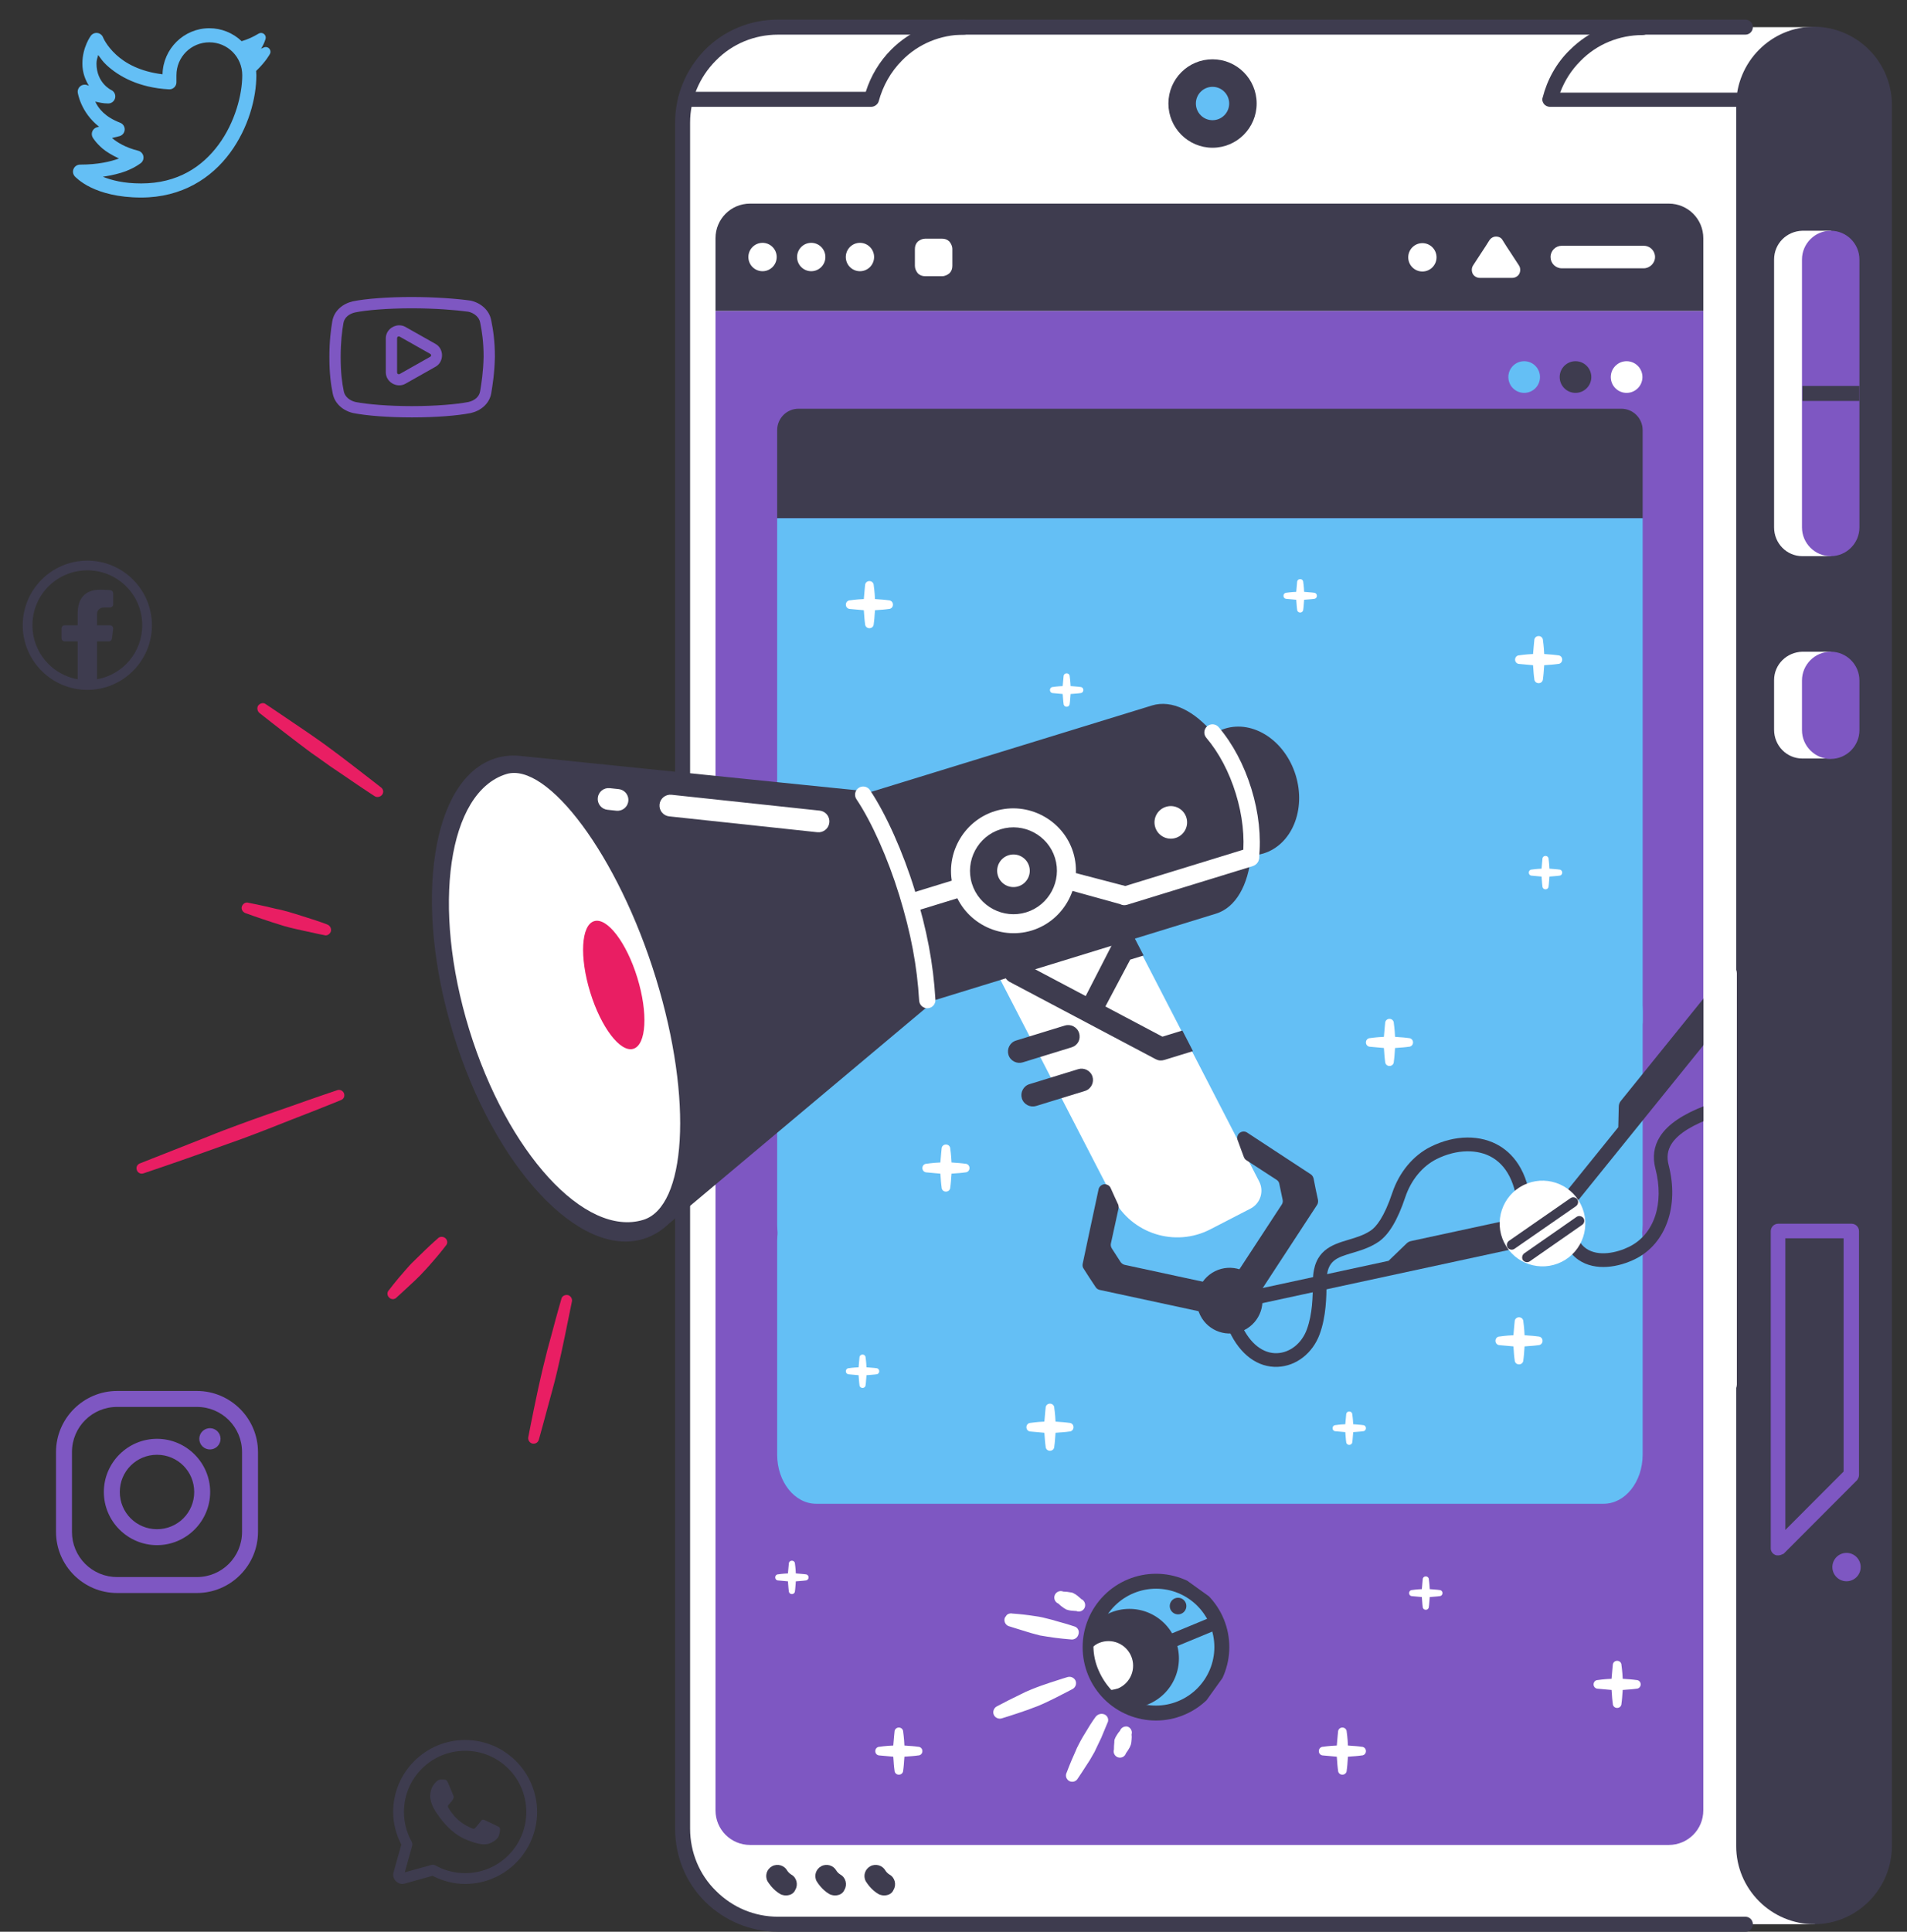 <?xml version="1.0" encoding="UTF-8"?>
<svg xmlns="http://www.w3.org/2000/svg" width="790" height="800" viewBox="0 0 790 800" fill="none">
  <rect x="0" y="0" width="790" height="800" fill="#333333" stroke="none"/>
  <g clip-path="url(#clip0_1060_421)">
    <g clip-path="url(#clip1_1060_421)">
      <path d="M751.837 11.24H322.27C311.751 11.24 301.749 15.387 294.333 22.817C286.918 30.247 282.779 40.268 282.779 50.808V757.322C282.779 767.862 286.918 777.884 294.333 785.313C301.749 792.743 311.751 796.89 322.27 796.89H751.837V11.24Z" fill="white"></path>
      <path d="M705.621 128.733H296.402V749.72C296.402 757.668 302.783 764.061 310.716 764.061H691.308C699.241 764.061 705.621 757.668 705.621 749.72V128.733Z" fill="#7E57C2"></path>
      <path d="M723.212 800H322.27C310.889 800 300.197 795.508 292.092 787.559C283.987 779.439 279.676 768.726 279.676 757.322V50.808C279.676 39.404 284.159 28.691 292.092 20.57C300.197 12.45 310.889 8.13 322.27 8.13H723.039C724.764 8.13 726.143 9.512 726.143 11.24C726.143 12.968 724.764 14.35 723.039 14.35H322.27C312.613 14.35 303.301 18.151 296.576 25.063C289.678 31.974 285.884 41.132 285.884 50.808V757.322C285.884 766.998 289.678 776.328 296.576 783.067C303.474 789.978 312.613 793.78 322.27 793.78H723.039C724.764 793.78 726.143 795.162 726.143 796.89C726.143 798.618 724.764 800 723.212 800Z" fill="#3E3C4F"></path>
      <path d="M783.741 43.378C783.741 34.739 780.292 26.618 774.256 20.57C768.22 14.523 759.943 11.067 751.493 11.067C742.871 11.067 734.766 14.523 728.73 20.57C722.694 26.618 719.245 34.911 719.245 43.378V764.579C719.245 773.218 722.694 781.339 728.73 787.387C734.766 793.434 743.043 796.89 751.493 796.89C760.115 796.89 768.22 793.434 774.256 787.387C780.292 781.339 783.741 773.045 783.741 764.579V43.378ZM360.899 44.242H283.987C282.262 44.242 280.883 42.859 280.883 41.132C280.883 39.404 282.262 38.022 283.987 38.022H358.657C360.726 31.456 364.348 25.408 369.176 20.57C377.281 12.45 387.973 8.13 399.354 8.13C401.079 8.13 402.459 9.512 402.459 11.24C402.459 12.968 401.079 14.35 399.354 14.35C389.697 14.35 380.385 18.151 373.66 25.063C369.004 29.728 365.727 35.603 364.003 41.996C363.658 43.205 362.278 44.242 360.899 44.242Z" fill="#3E3C4F"></path>
      <path d="M719.245 44.242H641.988C641.126 44.242 640.091 43.724 639.574 43.032C639.057 42.341 638.712 41.304 639.057 40.441C640.954 33.011 644.748 26.099 650.266 20.743C658.371 12.622 669.063 8.303 680.444 8.303C682.169 8.303 683.548 9.685 683.548 11.413C683.548 13.141 682.169 14.523 680.444 14.523C670.787 14.523 661.475 18.324 654.75 25.236C650.956 29.037 648.197 33.356 646.3 38.367H719.418C721.142 38.367 722.522 39.749 722.522 41.477C722.349 42.86 720.97 44.242 719.245 44.242Z" fill="#3E3C4F"></path>
      <path d="M502.307 61.183C512.402 61.183 520.586 52.983 520.586 42.868C520.586 32.753 512.402 24.553 502.307 24.553C492.211 24.553 484.027 32.753 484.027 42.868C484.027 52.983 492.211 61.183 502.307 61.183Z" fill="#3E3C4F"></path>
      <path d="M502.306 49.78C506.116 49.78 509.204 46.685 509.204 42.868C509.204 39.051 506.116 35.957 502.306 35.957C498.497 35.957 495.408 39.051 495.408 42.868C495.408 46.685 498.497 49.78 502.306 49.78Z" fill="#64BFF5"></path>
      <path d="M705.621 98.669C705.621 90.721 699.241 84.328 691.308 84.328H310.716C302.783 84.328 296.402 90.721 296.402 98.669V128.734H705.621V98.669Z" fill="#3E3C4F"></path>
      <path d="M680.964 111.109H646.991C644.405 111.109 642.335 109.036 642.335 106.444C642.335 103.852 644.405 101.779 646.991 101.779H680.964C683.55 101.779 685.62 103.852 685.62 106.444C685.62 109.036 683.378 111.109 680.964 111.109ZM613.019 115.083C611.812 115.083 610.605 114.392 610.088 113.355C609.57 112.319 609.57 110.936 610.26 109.9C612.329 106.617 615.089 102.643 616.985 99.533C617.675 98.496 618.71 97.978 619.745 97.978C620.952 97.978 621.986 98.496 622.504 99.533C624.401 102.643 627.16 106.617 629.229 109.9C629.919 110.936 629.919 112.319 629.402 113.355C628.884 114.392 627.677 115.083 626.47 115.083H613.019Z" fill="white"></path>
      <path d="M315.891 112.319C319.129 112.319 321.754 109.688 321.754 106.444C321.754 103.2 319.129 100.569 315.891 100.569C312.652 100.569 310.027 103.2 310.027 106.444C310.027 109.688 312.652 112.319 315.891 112.319Z" fill="white"></path>
      <path d="M336.066 112.319C339.305 112.319 341.93 109.688 341.93 106.444C341.93 103.2 339.305 100.569 336.066 100.569C332.828 100.569 330.203 103.2 330.203 106.444C330.203 109.688 332.828 112.319 336.066 112.319Z" fill="white"></path>
      <path d="M356.244 112.319C359.482 112.319 362.107 109.688 362.107 106.444C362.107 103.2 359.482 100.569 356.244 100.569C353.006 100.569 350.381 103.2 350.381 106.444C350.381 109.688 353.006 112.319 356.244 112.319Z" fill="white"></path>
      <path d="M764.945 654.861C768.183 654.861 770.808 652.23 770.808 648.986C770.808 645.741 768.183 643.111 764.945 643.111C761.707 643.111 759.082 645.741 759.082 648.986C759.082 652.23 761.707 654.861 764.945 654.861Z" fill="#7E57C2"></path>
      <path d="M589.242 112.443C592.48 112.443 595.105 109.813 595.105 106.568C595.105 103.324 592.48 100.693 589.242 100.693C586.004 100.693 583.379 103.324 583.379 106.568C583.379 109.813 586.004 112.443 589.242 112.443Z" fill="white"></path>
      <path d="M394.526 103.161C394.526 101.952 394.009 100.915 393.319 100.051C392.457 99.187 391.422 98.841 390.215 98.841H383.317C382.11 98.841 381.075 99.36 380.213 100.051C379.351 100.915 379.006 101.952 379.006 103.161V110.072C379.006 111.282 379.523 112.319 380.213 113.183C381.075 114.047 382.11 114.392 383.317 114.392H390.215C391.422 114.392 392.457 113.874 393.319 113.183C394.181 112.319 394.526 111.282 394.526 110.072V103.161ZM746.665 230.33C740.112 230.33 734.938 224.974 734.938 218.408V107.481C734.938 100.915 740.112 95.731 746.665 95.559H758.564V230.33H746.665ZM746.665 269.898H758.564V314.131H746.665C740.112 314.131 734.938 308.774 734.938 302.208V281.647C734.938 275.254 740.112 270.071 746.665 269.898Z" fill="white"></path>
      <path d="M770.292 107.481C770.292 100.915 764.946 95.559 758.393 95.559C751.84 95.559 746.494 100.915 746.494 107.481V218.408C746.494 224.974 751.84 230.33 758.393 230.33C764.946 230.33 770.292 224.974 770.292 218.408V107.481ZM770.292 281.82C770.292 275.254 764.946 269.898 758.393 269.898C751.84 269.898 746.494 275.254 746.494 281.82V302.381C746.494 308.947 751.84 314.303 758.393 314.303C764.946 314.303 770.292 308.947 770.292 302.381V281.82ZM736.665 644.148C736.32 644.148 735.802 644.148 735.457 643.976C734.25 643.457 733.561 642.421 733.561 641.211V509.895C733.561 508.167 734.94 506.785 736.665 506.785H767.015C768.74 506.785 770.119 508.167 770.119 509.895V610.801C770.119 611.665 769.775 612.356 769.257 613.047L738.906 643.457C738.217 643.803 737.354 644.148 736.665 644.148ZM739.596 512.832V633.609L763.739 609.419V512.832H739.596Z" fill="#7E57C2"></path>
      <path d="M325.546 784.968C324.857 784.968 323.994 784.795 323.305 784.45C320.028 782.549 318.304 779.612 317.959 779.094C316.752 776.847 317.614 774.083 319.856 772.873C322.097 771.664 324.857 772.528 326.064 774.601C326.236 774.947 326.926 775.811 327.788 776.329C330.03 777.538 330.72 780.476 329.513 782.549C328.823 784.277 327.271 784.968 325.546 784.968ZM345.895 784.968C345.205 784.968 344.343 784.795 343.653 784.45C340.377 782.549 338.652 779.612 338.308 779.094C337.1 776.847 337.963 774.083 340.205 772.873C342.446 771.664 345.205 772.528 346.413 774.601C346.585 774.947 347.275 775.811 348.137 776.329C350.379 777.538 351.069 780.476 349.862 782.549C349.172 784.277 347.62 784.968 345.895 784.968ZM366.244 784.968C365.554 784.968 364.692 784.795 364.002 784.45C360.726 782.549 359.001 779.612 358.656 779.094C357.449 776.847 358.312 774.083 360.553 772.873C362.795 771.664 365.554 772.528 366.761 774.601C366.934 774.947 367.624 775.811 368.486 776.329C370.728 777.538 371.418 780.476 370.21 782.549C369.521 784.277 367.969 784.968 366.244 784.968ZM746.664 159.835H770.289V166.055H746.664V159.835Z" fill="#3E3C4F"></path>
    </g>
    <g clip-path="url(#clip2_1060_421)">
      <path d="M664.321 527.642L338.119 527.642C329.209 527.642 321.952 518.573 321.952 507.299L321.952 418.831C321.952 407.557 329.209 398.374 338.119 398.374L664.321 398.374C673.231 398.374 680.488 407.557 680.488 418.831V507.299C680.488 518.573 673.231 527.642 664.321 527.642Z" fill="#64BFF5"></path>
    </g>
    <g clip-path="url(#clip3_1060_421)">
      <path d="M664.321 622.764L338.119 622.764C329.209 622.764 321.952 613.695 321.952 602.421L321.952 513.953C321.952 502.68 329.209 493.496 338.119 493.496L664.321 493.496C673.231 493.496 680.488 502.68 680.488 513.953V602.421C680.488 613.695 673.231 622.764 664.321 622.764Z" fill="#64BFF5"></path>
    </g>
    <g clip-path="url(#clip4_1060_421)">
      <path d="M680.488 178.124V214.628H321.952V178.124C321.952 173.23 325.918 169.264 330.811 169.264H671.629C676.522 169.264 680.488 173.23 680.488 178.124Z" fill="#3E3C4F"></path>
      <path d="M673.843 162.707C670.222 162.707 667.287 159.771 667.287 156.15C667.287 152.529 670.222 149.594 673.843 149.594C677.463 149.594 680.398 152.529 680.398 156.15C680.398 159.771 677.463 162.707 673.843 162.707Z" fill="white"></path>
      <path d="M652.671 162.707C649.05 162.707 646.115 159.771 646.115 156.15C646.115 152.529 649.05 149.594 652.671 149.594C656.291 149.594 659.227 152.529 659.227 156.15C659.227 159.771 656.291 162.707 652.671 162.707Z" fill="#3E3C4F"></path>
      <path d="M631.409 162.707C627.788 162.707 624.853 159.771 624.853 156.15C624.853 152.529 627.788 149.594 631.409 149.594C635.03 149.594 637.965 152.529 637.965 156.15C637.965 159.771 635.03 162.707 631.409 162.707Z" fill="#64BFF5"></path>
      <path d="M330.811 431.707H671.629C676.522 431.707 680.488 427.741 680.488 422.847V214.628H321.952V422.847C321.952 427.741 325.918 431.707 330.811 431.707Z" fill="#64BFF5"></path>
    </g>
    <g clip-path="url(#clip5_1060_421)">
      <path d="M518.036 500.528L501.4 509.113C486.745 516.674 468.733 510.935 461.173 496.294L408.989 395.234L459.586 369.126L521.63 489.282C522.133 490.255 522.439 491.319 522.531 492.411C522.622 493.503 522.498 494.603 522.164 495.647C521.83 496.692 521.294 497.66 520.586 498.498C519.877 499.335 519.011 500.025 518.036 500.528Z" fill="white"></path>
      <path d="M205.382 313.997C209.116 312.849 213.023 312.641 217.023 313.23L217.126 313.215L360.989 327.909L477.2 292.172C485.466 289.63 494.946 294.484 502.777 303.968C504.229 303.008 505.81 302.258 507.471 301.738C519.249 298.114 532.359 306.758 536.752 321.043C541.145 335.329 535.157 349.844 523.38 353.465C521.714 353.969 519.985 354.236 518.244 354.258C517.096 366.501 511.981 375.845 503.715 378.387L387.504 414.124L277.415 506.5L277.358 506.52C274.213 509.591 270.624 511.829 266.599 513.066C240.004 521.245 204.741 483.311 187.836 428.339C170.931 373.369 178.787 322.176 205.382 313.997Z" fill="#3E3C4F"></path>
      <path d="M194.366 426.333C210.041 477.309 242.348 512.605 266.524 505.17C284.055 499.779 287.383 456.05 271.708 405.075C256.032 354.099 226.657 315.376 209.757 320.574C185.581 328.008 178.69 375.358 194.366 426.333ZM385.134 417.409C385.856 417.186 386.483 416.727 386.914 416.106C387.345 415.485 387.555 414.738 387.51 413.984C386.627 399.016 383.987 385.039 378.95 368.66C374.108 352.916 366.999 337.035 360.393 327.212C359.894 326.47 359.12 325.956 358.241 325.784C357.363 325.612 356.451 325.796 355.708 326.295C354.965 326.794 354.45 327.568 354.278 328.446C354.105 329.324 354.288 330.234 354.788 330.977C361.048 340.289 367.833 355.489 372.494 370.645C377.366 386.489 379.917 399.978 380.769 414.383C380.799 414.894 380.944 415.391 381.195 415.837C381.445 416.283 381.794 416.666 382.214 416.957C382.635 417.249 383.116 417.441 383.622 417.519C384.128 417.597 384.645 417.56 385.134 417.409Z" fill="white"></path>
      <path d="M262.385 434.347C256.993 436.005 248.982 425.516 244.493 410.918C240.004 396.32 240.736 383.142 246.129 381.484C251.521 379.826 259.532 390.315 264.021 404.913C268.51 419.511 267.777 432.689 262.385 434.347Z" fill="#E91E63"></path>
      <path d="M427.443 385.35C441.001 381.18 448.754 366.558 444.588 353.013C440.423 339.467 425.794 331.727 412.236 335.897C398.678 340.066 390.925 354.688 395.091 368.234C399.256 381.78 413.885 389.519 427.443 385.35ZM414.55 343.422C424.019 340.51 434.147 345.868 437.056 355.329C439.965 364.789 434.598 374.912 425.129 377.824C415.66 380.736 405.532 375.378 402.623 365.918C399.714 356.457 405.081 346.334 414.55 343.422Z" fill="white"></path>
      <path d="M421.825 367.074C418.26 368.17 414.481 366.171 413.386 362.609C412.29 359.046 414.293 355.269 417.858 354.173C421.424 353.076 425.203 355.075 426.298 358.638C427.394 362.2 425.391 365.977 421.825 367.074Z" fill="white"></path>
      <path d="M487.003 347.03C483.438 348.126 479.659 346.127 478.563 342.565C477.468 339.002 479.47 335.225 483.036 334.129C486.602 333.032 490.38 335.031 491.476 338.594C492.571 342.156 490.569 345.933 487.003 347.03Z" fill="white"></path>
      <path d="M380.444 376.973L400.289 370.871C402.234 370.273 403.067 368.133 402.472 366.198C401.811 364.048 399.792 363.022 398.04 363.56L378.196 369.663C376.251 370.261 375.418 372.4 376.013 374.335C376.61 376.27 378.499 377.571 380.444 376.973ZM466.902 374.702L518.907 358.709C521.059 358.048 522.036 355.864 521.441 353.929C520.846 351.994 518.595 350.803 516.658 351.399L466.16 366.928L443.806 361.091C441.837 360.05 439.47 360.778 438.641 362.68C437.598 364.648 438.325 367.013 440.228 367.84L463.989 374.421C464.833 374.867 465.826 375.033 466.902 374.702ZM257.147 335.58C258.136 335.273 258.99 334.635 259.564 333.773C260.138 332.91 260.397 331.877 260.298 330.847C260.199 329.817 259.748 328.852 259.02 328.115C258.293 327.379 257.334 326.915 256.304 326.802L252.595 326.406C252.006 326.342 251.412 326.395 250.844 326.561C250.276 326.728 249.747 327.005 249.286 327.376C248.826 327.747 248.443 328.205 248.16 328.725C247.877 329.244 247.7 329.814 247.638 330.402C247.574 330.989 247.627 331.583 247.794 332.15C247.96 332.717 248.237 333.246 248.608 333.705C248.979 334.165 249.438 334.547 249.957 334.83C250.476 335.113 251.046 335.291 251.633 335.353L255.348 335.752C255.953 335.817 256.565 335.758 257.147 335.58ZM340.404 344.486C341.396 344.182 342.254 343.545 342.831 342.683C343.408 341.82 343.669 340.785 343.57 339.753C343.471 338.721 343.018 337.754 342.288 337.018C341.558 336.281 340.596 335.819 339.564 335.71L278.183 329.142C277.595 329.078 277.001 329.131 276.433 329.298C275.865 329.464 275.336 329.741 274.876 330.112C274.415 330.483 274.032 330.942 273.749 331.461C273.466 331.98 273.289 332.55 273.226 333.137C273.163 333.725 273.216 334.319 273.383 334.886C273.549 335.453 273.826 335.981 274.197 336.441C274.568 336.901 275.026 337.283 275.546 337.566C276.065 337.848 276.634 338.026 277.222 338.089L338.602 344.656C339.208 344.723 339.821 344.665 340.404 344.486Z" fill="white"></path>
      <path d="M519.167 358.39C520.416 358.006 521.382 356.913 521.535 355.534C522.531 346.555 521.449 336.58 518.406 326.685C515.378 316.838 510.693 308.006 504.857 301.146C504.277 300.465 503.45 300.041 502.557 299.969C501.664 299.898 500.779 300.183 500.096 300.763C499.414 301.343 498.99 302.17 498.917 303.062C498.845 303.954 499.13 304.839 499.71 305.52C504.956 311.688 509.19 319.694 511.951 328.673C514.725 337.692 515.718 346.728 514.824 354.797C514.725 355.687 514.985 356.579 515.544 357.278C516.104 357.977 516.919 358.424 517.809 358.523C518.266 358.57 518.728 358.525 519.167 358.39Z" fill="white"></path>
      <path d="M412.1 391.139L416.001 403.824C416.332 404.9 417.159 406.057 418.284 406.653L478.77 438.652C479.895 439.247 481.103 439.346 482.394 438.949L494.209 435.316L489.818 426.781L481.554 429.323L457.923 416.821L468.21 397.419L473.762 395.711L469.349 387.184L463.496 388.984C462.42 389.315 461.261 390.142 460.664 391.266L449.764 412.505L424.445 399.11L420.636 386.725L412.1 391.139ZM443.903 433.744L423.674 439.965C421.307 440.693 418.559 439.42 417.766 436.84C417.039 434.475 418.314 431.729 420.897 430.935L441.126 424.714C443.493 423.986 446.241 425.259 447.034 427.839C447.827 430.419 446.486 432.95 443.903 433.744ZM449.457 451.805L429.228 458.026C426.861 458.754 424.114 457.481 423.32 454.901C422.593 452.536 423.868 449.79 426.451 448.996L446.68 442.775C449.048 442.047 451.795 443.32 452.588 445.9C453.315 448.265 452.04 451.011 449.457 451.805Z" fill="#3E3C4F"></path>
    </g>
    <g clip-path="url(#clip6_1060_421)">
      <path d="M768.869 392.762C769.193 392.559 769.555 392.424 769.933 392.365C770.311 392.305 770.697 392.323 771.068 392.416C771.439 392.509 771.788 392.676 772.093 392.907C772.398 393.138 772.653 393.428 772.843 393.76C779.985 406.276 781.353 417.864 776.906 428.239C771.14 441.694 755.672 451.887 734.465 456.204C719.185 459.314 698.199 464.524 692.41 473.805C690.788 476.407 690.41 479.245 691.252 482.484C695.663 499.444 690.131 515.074 677.485 521.377C670.715 524.752 660.961 526.621 653.887 521.746C649.811 518.938 645.229 512.758 646.552 499.258L652.193 499.813C651.612 505.746 651.992 513.556 657.102 517.077C662.152 520.556 669.877 518.833 674.955 516.302C685.297 511.147 689.541 498.432 685.765 483.912C684.527 479.152 685.144 474.743 687.6 470.805C694.428 459.856 714.55 454.472 733.332 450.649C752.406 446.767 766.747 437.554 771.696 426.004C775.402 417.357 774.13 407.468 767.922 396.576C767.557 395.941 767.452 395.189 767.629 394.478C767.805 393.767 768.25 393.152 768.869 392.762Z" fill="#3E3C4F"></path>
      <path d="M638.402 506.422L643.149 510.259L719.289 416.004C719.523 415.715 719.697 415.382 719.803 415.025C719.908 414.668 719.942 414.294 719.903 413.923C719.863 413.553 719.751 413.194 719.573 412.867C719.395 412.54 719.155 412.252 718.865 412.018L716.387 410.015L716.414 409.981L713.872 407.926C713.582 407.692 713.249 407.517 712.892 407.412C712.535 407.306 712.161 407.272 711.791 407.311C711.421 407.351 711.062 407.462 710.735 407.64C710.408 407.818 710.12 408.059 709.886 408.349L671.433 455.949C670.909 456.598 670.614 457.402 670.594 458.236L670.393 466.819L638.402 506.422ZM512.707 472.171C513.773 475.003 514.742 477.876 515.286 479.184C515.499 479.709 515.804 480.199 516.333 480.494C520.5 483.223 524.678 485.933 528.869 488.625C529.439 489.004 529.902 489.629 529.976 490.319C530.357 491.997 530.975 495.217 531.358 496.907C531.521 497.55 531.336 498.345 530.955 498.901L511.48 528.656L521.507 535.851L545.606 499.011C545.993 498.447 546.088 497.687 546.015 497.01C545.565 494.943 544.523 490.157 544.172 488.06C544.001 487.411 543.634 486.745 543.064 486.366C539.303 483.923 525.162 474.618 516.623 469.03C515.656 468.403 514.463 468.487 513.525 469.18C512.663 469.839 512.279 471.121 512.707 472.171ZM455.102 492.51C452.977 502.484 449.381 519.093 448.506 523.429C448.377 524.098 448.492 524.873 448.914 525.413C450.055 527.185 452.678 531.324 453.904 533.068C454.243 533.649 454.931 534.079 455.6 534.208L498.857 543.527L501.001 531.386L465.938 523.826C465.27 523.696 464.665 523.226 464.242 522.686C463.336 521.221 461.501 518.498 460.588 517.027C460.25 516.459 460.051 515.725 460.187 515.049C460.873 512.011 462.754 503.166 463.376 500.454C463.469 499.895 463.41 499.321 463.204 498.792C462.575 497.512 461.341 494.749 460.1 491.992C459.673 490.942 458.524 490.385 457.421 490.434C456.347 490.57 455.353 491.388 455.102 492.51Z" fill="#3E3C4F"></path>
      <path d="M503.322 526.468C496.596 529.82 493.863 537.991 497.217 544.719C500.57 551.447 508.741 554.183 515.466 550.831C522.191 547.478 524.924 539.307 521.57 532.579C518.217 525.852 510.047 523.116 503.322 526.468Z" fill="#3E3C4F"></path>
      <path d="M512.585 541.922L633.789 515.763L632.514 509.861L632.96 509.765L631.67 503.798L584.536 513.97C583.85 514.118 583.218 514.455 582.712 514.943L575.224 522.157L511.295 535.955L512.585 541.922Z" fill="#3E3C4F"></path>
      <path d="M592.65 474.917C602.695 469.911 613.428 469.81 621.36 474.65C627.226 478.227 634.269 486.183 634.505 503.762L628.837 503.837C628.677 491.973 625.072 483.555 618.41 479.491C612.246 475.731 603.344 475.924 595.181 479.993C589.275 482.937 584.523 488.707 582.146 495.824C578.968 505.341 575.34 511.383 571.055 514.295C567.514 516.701 563.667 517.849 560.272 518.862C553.665 520.835 549.675 522.024 549.561 530.365L549.547 531.607C549.491 536.99 549.409 545.124 546.701 552.52C543.804 560.431 536.978 565.747 529.307 566.061C521.059 566.399 513.747 561.011 509.244 551.279L514.389 548.899C517.88 556.444 523.232 560.635 529.073 560.396C534.445 560.175 539.272 556.318 541.377 550.569C543.75 544.089 543.824 536.841 543.878 531.548L543.892 530.286C544.063 517.781 551.814 515.468 558.65 513.428C561.797 512.488 565.052 511.518 567.867 509.603C570.05 508.12 573.365 504.215 576.768 494.026C579.62 485.493 585.408 478.528 592.65 474.917Z" fill="#3E3C4F"></path>
      <path d="M631.079 490.821C622.31 495.192 618.747 505.846 623.119 514.618C627.492 523.391 638.145 526.958 646.914 522.587C655.683 518.216 659.246 507.562 654.874 498.79C650.501 490.018 639.848 486.45 631.079 490.821Z" fill="white"></path>
      <path d="M655.449 507.234L633.706 522.379C632.791 522.993 631.559 522.726 630.905 521.895C630.291 520.979 630.557 519.747 631.388 519.094L653.131 503.949C654.046 503.335 655.278 503.601 655.932 504.432C656.585 505.262 656.364 506.62 655.449 507.234ZM652.938 499.472L627.368 517.203C626.452 517.816 625.22 517.55 624.566 516.719C623.953 515.803 624.219 514.571 625.049 513.917L650.619 496.186C651.535 495.573 652.766 495.839 653.42 496.67C654.034 497.585 653.768 498.818 652.938 499.472Z" fill="#3E3C4F"></path>
    </g>
    <g clip-path="url(#clip7_1060_421)">
      <path d="M468.46 656.925C465.148 658.297 462.138 660.307 459.602 662.842C457.066 665.377 455.053 668.386 453.679 671.698C452.304 675.01 451.595 678.559 451.591 682.144C451.588 685.728 452.29 689.278 453.658 692.589C455.026 695.901 457.033 698.91 459.564 701.445C462.095 703.979 465.101 705.989 468.411 707.361C471.72 708.732 475.267 709.438 478.85 709.438C482.434 709.438 485.983 708.732 489.294 707.36C495.983 704.589 501.3 699.275 504.076 692.586C506.852 685.898 506.86 678.383 504.097 671.695C501.334 665.007 496.027 659.693 489.344 656.923C482.661 654.153 475.149 654.154 468.46 656.925Z" fill="#64BFF5" stroke="#3E3C4F" stroke-width="6.192" stroke-linecap="round" stroke-linejoin="round"></path>
      <path d="M468.231 707.353C470.746 707.29 473.232 706.782 475.572 705.853C478.08 704.833 480.363 703.327 482.288 701.422C484.213 699.517 485.743 697.25 486.789 694.752C487.836 692.254 488.378 689.574 488.385 686.866C488.392 684.159 487.864 681.477 486.831 678.976C485.798 676.474 484.28 674.203 482.365 672.291C480.45 670.38 478.175 668.867 475.673 667.839C473.17 666.811 470.488 666.289 467.781 666.302C465.075 666.316 462.397 666.864 459.902 667.917C457.568 668.873 455.443 670.277 453.647 672.049C452.287 675.319 451.601 678.829 451.629 682.37C451.658 685.91 452.4 689.407 453.811 692.653C455.102 695.949 457.046 698.95 459.525 701.476C462.004 704.002 464.968 706.001 468.239 707.353L468.231 707.353ZM486.714 661.945C486.085 662.205 485.547 662.646 485.168 663.212C484.789 663.778 484.586 664.444 484.585 665.125C484.584 665.805 484.785 666.471 485.162 667.037C485.54 667.604 486.077 668.045 486.705 668.306C487.334 668.566 488.025 668.635 488.693 668.502C489.361 668.369 489.975 668.042 490.456 667.56C490.938 667.079 491.267 666.465 491.4 665.798C491.534 665.13 491.466 664.437 491.207 663.808C490.858 662.966 490.189 662.296 489.347 661.946C488.504 661.597 487.557 661.596 486.714 661.945Z" fill="#3E3C4F"></path>
      <path d="M460.396 699.878C461.348 699.728 462.288 699.51 463.209 699.227C465.678 698.169 467.631 696.181 468.646 693.693C469.661 691.205 469.655 688.419 468.63 685.938C467.605 683.456 465.644 681.48 463.171 680.438C460.698 679.395 457.912 679.37 455.419 680.367C454.512 680.716 453.68 681.235 452.968 681.896C453.006 685.268 453.725 688.596 455.081 691.681C456.371 694.698 458.168 697.471 460.394 699.881L460.396 699.878Z" fill="white"></path>
      <path d="M503.597 674.213C503.285 674.897 502.735 675.444 502.05 675.752L480.119 684.838C479.431 685.08 478.676 685.049 478.011 684.752C477.345 684.454 476.819 683.913 476.541 683.239C476.262 682.565 476.252 681.809 476.513 681.128C476.774 680.446 477.287 679.891 477.944 679.575L499.875 670.491C500.219 670.332 500.591 670.246 500.97 670.238C501.348 670.23 501.724 670.301 502.073 670.446C502.422 670.591 502.738 670.806 503 671.079C503.262 671.352 503.464 671.676 503.595 672.031C503.828 672.739 503.829 673.504 503.597 674.213Z" fill="#3E3C4F"></path>
      <path d="M453.754 711.167C453.754 711.167 452.105 713.392 450.223 716.611C449.14 718.343 447.996 720.231 447.003 722.182C446.386 723.315 445.841 724.484 445.368 725.684C443.282 730.272 441.894 734.057 441.894 734.057C441.732 734.36 441.632 734.692 441.598 735.034C441.565 735.376 441.599 735.72 441.699 736.049C441.9 736.712 442.357 737.267 442.968 737.593C443.271 737.754 443.603 737.854 443.944 737.887C444.286 737.92 444.63 737.886 444.959 737.786C445.622 737.583 446.177 737.126 446.504 736.514C446.504 736.514 448.822 733.112 451.462 728.938C452.068 727.915 452.739 726.739 453.408 725.564C454.398 723.61 455.301 721.441 456.229 719.644L458.741 713.593C458.913 713.292 459.022 712.96 459.061 712.616C459.1 712.272 459.068 711.923 458.967 711.592C458.867 711.261 458.699 710.954 458.475 710.69C458.252 710.426 457.976 710.211 457.666 710.058C456.99 709.747 456.225 709.687 455.508 709.89C454.792 710.093 454.171 710.544 453.757 711.163L453.754 711.167ZM444.871 673.502C444.871 673.502 442.327 672.63 438.571 671.618C436.647 671.003 434.504 670.477 432.361 669.953C431.082 669.639 429.784 669.404 428.475 669.251C425.485 668.781 422.474 668.443 419.453 668.238C419.099 668.155 418.732 668.143 418.373 668.204C418.014 668.265 417.67 668.397 417.363 668.593C417.055 668.788 416.79 669.043 416.582 669.342C416.375 669.642 416.229 669.979 416.154 670.336C416.078 670.692 416.075 671.06 416.144 671.417C416.213 671.775 416.352 672.115 416.554 672.418C416.757 672.72 417.017 672.98 417.321 673.18C417.625 673.38 417.966 673.518 418.323 673.585C418.323 673.585 422.172 674.816 427.012 676.278C428.162 676.572 429.465 676.931 430.769 677.289C432.979 677.661 435.183 678.028 437.083 678.272C439.224 678.549 441.372 678.773 443.524 678.942C444.231 679.07 444.96 678.923 445.562 678.53C446.164 678.138 446.593 677.53 446.762 676.831C446.882 676.489 446.927 676.125 446.895 675.764C446.862 675.403 446.753 675.053 446.574 674.737C446.395 674.422 446.151 674.149 445.858 673.936C445.564 673.723 445.229 673.576 444.874 673.504L444.871 673.502ZM463.93 716.839C463.459 717.349 463.044 717.909 462.692 718.508C462.311 719.066 462 719.669 461.766 720.304C461.639 720.695 461.591 721.108 461.625 721.518C461.519 722.522 461.464 723.53 461.461 724.539C461.36 724.868 461.326 725.213 461.359 725.554C461.392 725.896 461.492 726.228 461.653 726.53C461.814 726.833 462.033 727.101 462.298 727.319C462.563 727.537 462.868 727.701 463.197 727.801C463.525 727.901 463.869 727.935 464.211 727.902C464.553 727.868 464.884 727.768 465.187 727.607C465.49 727.445 465.758 727.225 465.977 726.96C466.195 726.695 466.359 726.389 466.459 726.061C467.044 725.291 467.565 724.474 468.018 723.619L468.468 722.533C468.651 721.863 468.754 721.174 468.775 720.48C468.86 719.755 468.86 719.022 468.773 718.297C468.874 717.969 468.91 717.624 468.877 717.282C468.845 716.941 468.745 716.609 468.584 716.305C468.423 716.002 468.204 715.734 467.939 715.516C467.674 715.298 467.368 715.135 467.04 715.035C466.392 714.913 465.722 715.027 465.151 715.358C464.581 715.689 464.148 716.213 463.932 716.836L463.93 716.839ZM447.918 662.223C447.918 662.223 447.272 661.592 446.316 660.833C445.785 660.403 445.204 660.04 444.585 659.752C444.233 659.561 443.84 659.458 443.44 659.452C442.467 659.254 441.478 659.148 440.485 659.135C440.159 658.997 439.809 658.925 439.455 658.923C439.101 658.921 438.75 658.99 438.422 659.124C438.094 659.258 437.796 659.456 437.545 659.706C437.293 659.956 437.094 660.254 436.958 660.581C436.822 660.908 436.753 661.259 436.753 661.614C436.753 661.968 436.824 662.319 436.96 662.646C437.096 662.972 437.296 663.269 437.548 663.518C437.799 663.767 438.098 663.964 438.426 664.097C439.136 664.791 439.91 665.416 440.738 665.964C441.054 666.098 441.448 666.441 441.752 666.564C442.393 666.798 443.061 666.953 443.739 667.026C444.954 667.166 445.857 667.176 445.857 667.176C446.182 667.316 446.532 667.389 446.886 667.391C447.24 667.393 447.59 667.324 447.917 667.189C448.244 667.054 448.541 666.854 448.79 666.602C449.039 666.35 449.235 666.051 449.366 665.723C449.617 665.064 449.606 664.335 449.337 663.685C449.068 663.034 448.561 662.512 447.918 662.223ZM442.257 694.536C442.257 694.536 439.073 695.49 434.643 696.962C432.316 697.745 429.76 698.624 427.158 699.701C425.673 700.285 424.22 700.947 422.805 701.685C419.484 703.286 416.194 704.952 412.937 706.681C412.345 707.001 411.889 707.526 411.656 708.157C411.422 708.789 411.427 709.484 411.67 710.111C411.941 710.728 412.428 711.223 413.039 711.505C413.65 711.787 414.343 711.836 414.989 711.643C414.989 711.643 419.823 710.184 425.497 708.196C426.968 707.586 428.503 707.132 429.975 706.523C432.466 705.492 435.006 704.258 437.205 703.165C441.265 701.119 444.307 699.496 444.307 699.496C444.9 699.177 445.355 698.652 445.589 698.02C445.822 697.388 445.817 696.694 445.575 696.066C445.298 695.455 444.81 694.964 444.201 694.683C443.592 694.402 442.902 694.35 442.257 694.536Z" fill="white"></path>
    </g>
    <g clip-path="url(#clip8_1060_421)">
      <path d="M715.761 577.235C716.734 577.235 717.706 576.801 718.4 576.076C719.095 575.352 719.512 574.338 719.512 573.324L719.512 403.098C719.512 402.084 719.095 401.07 718.4 400.346C717.706 399.621 716.734 399.187 715.761 399.187L705.691 399.187L705.691 577.163L715.761 577.235Z" fill="white"></path>
    </g>
    <path d="M170.51 123.001C160.612 123.001 151.414 123.707 146.165 124.802C146.154 124.805 146.144 124.808 146.133 124.812C142.178 125.698 138.455 128.53 137.671 132.966C137.67 132.972 137.669 132.978 137.668 132.983C137.067 136.558 136.451 141.219 136.451 147.933C136.451 154.635 137.068 159.171 137.83 162.935C138.633 167.239 142.271 170.157 146.285 171.053C146.305 171.059 146.324 171.064 146.343 171.069C151.82 172.149 160.757 172.865 170.657 172.865C180.556 172.865 189.499 172.149 194.978 171.07C194.997 171.065 195.017 171.06 195.036 171.055C198.989 170.168 202.712 167.337 203.497 162.9C203.499 162.889 203.5 162.879 203.502 162.868C204.094 159.221 204.864 154.565 205.015 147.838C205.015 147.821 205.015 147.804 205.015 147.787C205.015 141.058 204.245 136.369 203.492 132.656C202.698 128.341 199.054 125.415 195.036 124.517C194.974 124.503 194.912 124.492 194.849 124.483C189.504 123.732 180.411 123.001 170.51 123.001ZM170.51 127.676C180.109 127.676 189.007 128.394 194.056 129.097C196.536 129.667 198.509 131.402 198.897 133.504C198.899 133.517 198.901 133.531 198.903 133.544C199.628 137.122 200.334 141.378 200.337 147.754C200.192 154.151 199.485 158.444 198.891 162.09C198.486 164.365 196.588 165.908 194.034 166.486C189.128 167.449 180.305 168.191 170.657 168.191C161.008 168.191 152.187 167.446 147.283 166.483C144.793 165.917 142.81 164.178 142.422 162.07C142.419 162.057 142.416 162.044 142.413 162.031C141.696 158.494 141.126 154.367 141.126 147.933C141.126 141.512 141.695 137.215 142.273 133.781C142.676 131.503 144.579 129.956 147.139 129.377C151.682 128.43 160.854 127.676 170.51 127.676ZM165.218 134.724C162.424 134.816 159.825 137.064 159.825 140.12V154.191C159.825 158.265 164.447 160.907 167.987 158.908C167.987 158.907 167.987 158.906 167.987 158.905L180.438 151.871C184.005 149.858 184.005 144.451 180.438 142.437L167.987 135.403C167.145 134.926 166.186 134.691 165.218 134.724ZM165.237 139.332C165.377 139.339 165.53 139.385 165.687 139.472L178.138 146.509C178.771 146.867 178.771 147.444 178.138 147.802L165.687 154.836C165.061 155.19 164.5 154.86 164.5 154.191V140.12C164.5 139.787 164.64 139.537 164.858 139.414C164.974 139.351 165.105 139.322 165.237 139.332Z" fill="#7E57C2"></path>
    <path d="M86.722 11.687C76.144 11.687 67.555 20.236 67.328 30.762C57.974 29.64 51.881 26.143 48.145 22.698C44.002 18.874 42.691 15.479 42.691 15.479C42.5 14.996 42.183 14.573 41.774 14.253C41.365 13.933 40.877 13.728 40.362 13.659C39.847 13.59 39.323 13.66 38.844 13.861C38.365 14.062 37.948 14.387 37.637 14.803C37.637 14.803 34.131 19.478 34.131 26.295C34.131 30.193 35.362 33.078 36.828 35.52C36.69 35.467 36.55 35.416 36.41 35.368C35.944 35.136 35.425 35.032 34.905 35.067C34.386 35.103 33.885 35.276 33.456 35.57C33.026 35.864 32.682 36.267 32.461 36.738C32.239 37.209 32.147 37.731 32.195 38.249C32.195 38.249 33.319 46.469 41.047 52.476L40.241 52.679C39.803 52.788 39.396 52.997 39.052 53.289C38.709 53.582 38.437 53.951 38.26 54.366C38.083 54.781 38.004 55.232 38.03 55.682C38.056 56.133 38.186 56.572 38.41 56.964C38.41 56.964 39.721 59.179 42.465 61.512C44.094 62.895 46.484 64.323 49.302 65.643C45.841 66.909 40.681 68.174 33.157 68.174C32.595 68.174 32.046 68.335 31.574 68.639C31.102 68.943 30.727 69.377 30.495 69.888C30.264 70.399 30.184 70.967 30.266 71.522C30.348 72.077 30.588 72.597 30.958 73.02C30.958 73.02 33.19 75.48 37.604 77.621C42.019 79.759 48.817 81.808 58.479 81.808C75.464 81.808 87.667 73.661 95.283 63.335C102.899 53.008 106.201 40.631 106.201 31.165C106.201 30.565 106.162 29.971 106.109 29.384C110.221 25.423 111.765 22.442 111.839 22.296C112.02 21.936 112.083 21.527 112.022 21.129C111.96 20.73 111.776 20.36 111.496 20.071C111.215 19.781 110.851 19.586 110.455 19.512C110.058 19.438 109.648 19.488 109.282 19.657L108.966 19.801L108.152 20.173C108.94 18.921 109.563 17.573 110.005 16.161C110.122 15.783 110.121 15.379 110.004 15.002C109.886 14.624 109.656 14.292 109.344 14.049C109.033 13.805 108.655 13.662 108.26 13.639C107.866 13.615 107.474 13.712 107.135 13.917C104.755 15.362 102.474 16.375 100.098 17.053C96.495 13.612 91.705 11.69 86.722 11.687ZM86.722 17.53C94.286 17.53 100.357 23.601 100.357 31.165C100.357 39.227 97.33 50.713 90.579 59.864C83.83 69.017 73.633 75.965 58.479 75.965C51.145 75.965 46.266 74.638 42.612 73.203C46.439 72.609 49.737 71.814 52.107 70.897C56.217 69.307 58.434 67.469 58.434 67.469C58.84 67.119 59.143 66.665 59.308 66.156C59.474 65.646 59.496 65.101 59.373 64.579C59.249 64.058 58.985 63.58 58.608 63.199C58.232 62.818 57.758 62.548 57.238 62.418C51.936 61.093 48.533 58.947 46.4 57.159L49.447 56.399C50.049 56.249 50.588 55.91 50.985 55.433C51.382 54.955 51.617 54.364 51.655 53.744C51.693 53.124 51.533 52.508 51.197 51.986C50.862 51.463 50.369 51.061 49.789 50.838C43.469 48.405 40.814 44.967 39.456 42.086C41.108 42.429 42.647 42.852 44.844 42.852C45.502 42.852 46.141 42.629 46.657 42.221C47.173 41.812 47.536 41.241 47.687 40.6C47.838 39.96 47.769 39.287 47.489 38.691C47.21 38.094 46.738 37.61 46.149 37.316C46.149 37.316 39.974 34.476 39.974 26.295C39.974 24.827 40.381 23.895 40.677 22.783C41.698 24.153 42.538 25.475 44.184 26.991C49.197 31.617 57.487 36.332 70.01 37.004C70.406 37.026 70.802 36.966 71.175 36.829C71.547 36.692 71.888 36.48 72.176 36.207C72.464 35.934 72.693 35.605 72.85 35.241C73.007 34.876 73.087 34.483 73.087 34.087V31.165C73.087 23.601 79.159 17.53 86.722 17.53Z" fill="#64BFF5"></path>
    <path d="M48.527 576.051C34.58 576.051 23.205 587.426 23.205 601.373V634.401C23.205 648.346 34.58 659.723 48.527 659.723H81.555C95.5 659.723 106.877 648.346 106.877 634.401V601.373C106.877 587.426 95.5 576.051 81.555 576.051H48.527ZM48.527 582.656H81.555C91.928 582.656 100.271 590.997 100.271 601.373V634.401C100.271 644.774 91.928 653.117 81.555 653.117H48.527C46.067 653.124 43.631 652.644 41.357 651.706C39.083 650.767 37.018 649.389 35.278 647.65C33.539 645.91 32.161 643.845 31.222 641.571C30.284 639.297 29.804 636.861 29.811 634.401V601.373C29.811 590.997 38.152 582.656 48.527 582.656ZM87.06 591.464C86.474 591.451 85.89 591.555 85.345 591.77C84.799 591.985 84.302 592.307 83.882 592.717C83.463 593.127 83.129 593.617 82.902 594.158C82.674 594.698 82.557 595.279 82.557 595.866C82.557 596.452 82.674 597.033 82.901 597.574C83.128 598.114 83.462 598.604 83.881 599.015C84.3 599.425 84.797 599.747 85.343 599.963C85.888 600.178 86.471 600.282 87.058 600.269C88.209 600.244 89.303 599.769 90.108 598.946C90.913 598.124 91.364 597.019 91.364 595.868C91.365 594.717 90.914 593.612 90.11 592.789C89.305 591.966 88.211 591.49 87.06 591.464ZM65.041 595.868C52.92 595.868 43.022 605.765 43.022 617.887C43.022 630.008 52.92 639.906 65.041 639.906C77.163 639.906 87.06 630.008 87.06 617.887C87.06 605.765 77.163 595.868 65.041 595.868ZM65.041 602.474C73.591 602.474 80.454 609.337 80.454 617.887C80.454 626.437 73.591 633.3 65.041 633.3C56.491 633.3 49.628 626.437 49.628 617.887C49.628 609.337 56.491 602.474 65.041 602.474Z" fill="#7E57C2"></path>
    <path d="M192.683 720.593C176.246 720.593 162.873 733.966 162.873 750.403C162.873 755.285 164.159 759.848 166.245 763.916L163.013 775.485C162.26 778.174 164.918 780.832 167.607 780.079L179.184 776.848C183.25 778.929 187.806 780.213 192.683 780.213C209.121 780.213 222.494 766.84 222.494 750.403C222.494 733.966 209.121 720.593 192.683 720.593ZM192.683 725.064C206.703 725.064 218.022 736.383 218.022 750.403C218.022 764.423 206.703 775.742 192.683 775.742C188.209 775.742 184.023 774.579 180.375 772.546C179.86 772.259 179.253 772.187 178.686 772.345L167.677 775.415L170.75 764.411C170.909 763.843 170.837 763.236 170.549 762.721C168.444 758.957 167.34 754.716 167.345 750.403C167.345 736.383 178.664 725.064 192.683 725.064ZM182.607 736.991C182.132 736.991 181.364 737.17 180.71 737.883C180.057 738.592 178.218 740.312 178.218 743.815C178.218 747.318 180.767 750.701 181.124 751.178C181.478 751.651 186.046 759.07 193.283 761.923C199.295 764.293 200.519 763.821 201.823 763.701C203.13 763.585 206.037 761.981 206.63 760.318C207.223 758.655 207.225 757.233 207.05 756.939C206.872 756.641 206.398 756.462 205.685 756.106C204.974 755.75 201.476 754.028 200.823 753.791C200.17 753.554 199.693 753.433 199.219 754.147C198.745 754.86 197.381 756.462 196.966 756.935C196.55 757.411 196.135 757.473 195.423 757.116C194.707 756.757 192.418 756.007 189.696 753.582C187.58 751.697 186.156 749.366 185.741 748.653C185.326 747.944 185.696 747.555 186.052 747.201C186.373 746.882 186.765 746.371 187.121 745.955C187.474 745.538 187.59 745.244 187.827 744.77C188.066 744.298 187.946 743.881 187.769 743.524C187.592 743.167 186.207 739.646 185.574 738.237C185.041 737.054 184.481 737.029 183.973 737.009C183.518 736.995 183.063 736.989 182.607 736.991Z" fill="#3E3C4F"></path>
    <path d="M36.179 232.181C21.423 232.181 9.418 244.186 9.418 258.942C9.418 273.698 21.423 285.704 36.179 285.704C50.936 285.704 62.941 273.698 62.941 258.942C62.941 244.186 50.936 232.181 36.179 232.181ZM36.179 236.195C48.767 236.195 58.927 246.355 58.927 258.942C58.927 270.155 50.854 279.423 40.194 281.315V265.633H45.044C45.37 265.632 45.685 265.513 45.93 265.297C46.174 265.081 46.331 264.783 46.372 264.459L46.873 260.445C46.897 260.257 46.88 260.066 46.824 259.885C46.768 259.704 46.674 259.536 46.548 259.394C46.423 259.252 46.269 259.139 46.096 259.061C45.923 258.983 45.736 258.942 45.546 258.942H40.194V254.259C40.194 252.783 41.394 251.583 42.87 251.583H45.546C45.901 251.583 46.241 251.442 46.492 251.191C46.743 250.94 46.884 250.6 46.884 250.245V245.729C46.884 245.395 46.759 245.073 46.534 244.826C46.309 244.579 45.999 244.426 45.666 244.396C45.586 244.389 43.7 244.223 41.31 244.223C35.413 244.223 32.165 247.724 32.165 254.081V258.942H26.813C26.458 258.942 26.118 259.083 25.867 259.334C25.616 259.585 25.475 259.925 25.475 260.28V264.294C25.475 264.649 25.616 264.99 25.867 265.241C26.118 265.492 26.458 265.633 26.813 265.633H32.165V281.315C21.505 279.424 13.432 270.155 13.432 258.942C13.432 246.355 23.592 236.195 36.179 236.195Z" fill="#3E3C4F"></path>
    <g clip-path="url(#clip9_1060_421)">
      <path d="M139.702 451.494C139.702 451.494 130.837 454.448 119.108 458.631C112.779 460.811 105.719 463.263 98.569 465.914C94.483 467.43 90.25 468.999 86.365 470.607C70.858 476.691 57.979 481.801 57.979 481.801C56.812 482.234 56.262 483.438 56.697 484.612C57.132 485.785 58.334 486.34 59.502 485.907C59.502 485.907 72.653 481.53 88.322 475.886C92.263 474.425 96.549 473.002 100.635 471.487C107.786 468.835 114.736 466.091 120.957 463.617C132.577 459.141 141.225 455.6 141.225 455.6C142.392 455.167 142.941 453.963 142.506 452.79C142.126 451.763 140.869 451.061 139.702 451.494ZM135.487 382.831C135.487 382.831 132.19 381.551 127.509 380.118C125.068 379.355 122.226 378.407 119.439 377.606C117.799 377.213 116.105 376.673 114.52 376.427C108.307 374.894 102.95 373.878 102.95 373.878C101.803 373.47 100.598 374.25 100.195 375.401C99.791 376.551 100.573 377.763 101.72 378.171C101.72 378.171 106.711 379.99 112.941 382.017C114.434 382.464 116.129 383.003 117.823 383.543C120.61 384.344 123.489 384.945 126.021 385.507C130.74 386.593 134.311 387.27 134.311 387.27C135.459 387.678 136.663 386.898 137.067 385.748C137.416 384.451 136.634 383.239 135.487 382.831ZM181.263 512.981C181.263 512.981 178.87 515.036 175.82 518.002C174.249 519.585 172.387 521.277 170.578 523.115C169.483 524.189 168.587 525.355 167.637 526.375C163.892 530.599 161.113 534.299 161.113 534.299C160.255 535.117 160.307 536.599 161.271 537.409C162.09 538.274 163.566 538.227 164.37 537.261C164.37 537.261 167.858 534.133 171.913 530.294C172.862 529.274 174.013 528.347 175.054 527.127C176.863 525.289 178.471 523.358 179.987 521.628C182.782 518.423 184.665 515.89 184.665 515.89C185.524 515.071 185.472 513.589 184.508 512.779C183.543 511.969 182.067 512.016 181.263 512.981ZM232.541 538.003C232.541 538.003 230.778 543.994 228.647 552.124C227.417 556.417 226.113 561.405 224.954 566.338C224.219 569.28 223.63 572.167 222.986 574.908C220.612 585.964 218.862 595.12 218.862 595.12C218.604 596.217 219.24 597.482 220.533 597.837C221.772 598.044 222.885 597.465 223.234 596.168C223.234 596.168 225.731 587.235 228.652 576.31C229.442 573.515 230.177 570.573 230.821 567.832C231.979 562.899 233.083 557.819 233.967 553.488C235.697 545.172 236.913 539.05 236.913 539.05C237.171 537.954 236.535 536.688 235.242 536.334C234.003 536.126 232.744 536.76 232.541 538.003ZM157.75 326.032C157.75 326.032 152.837 322.183 146.103 317.007C142.609 314.299 138.46 311.167 134.364 308.182C131.889 306.431 129.414 304.68 127.193 303.169C117.855 296.79 110.137 291.645 110.137 291.645C109.173 290.835 107.805 291.175 107.001 292.141C106.343 293.052 106.541 294.48 107.505 295.29C107.505 295.29 114.802 301.091 123.811 307.926C126.086 309.584 128.47 311.536 130.891 313.14C134.986 316.125 139.227 319.057 142.959 321.509C149.876 326.284 155.118 329.678 155.118 329.678C156.028 330.341 157.45 330.147 158.254 329.182C159.058 328.216 158.861 326.788 157.75 326.032Z" fill="#E91E63"></path>
    </g>
    <g clip-path="url(#clip10_1060_421)">
      <path d="M432.649 588.746C432.905 585.537 433.162 583.098 433.162 583.098C433.162 582.071 433.932 581.301 434.959 581.301C435.986 581.301 436.756 582.071 436.756 583.098C436.756 583.098 437.142 585.665 437.27 588.746C437.912 588.746 438.425 588.875 438.939 588.875C441.249 589.003 442.918 589.26 442.918 589.26C443.945 589.26 444.715 590.03 444.715 591.057C444.715 592.084 443.945 592.854 442.918 592.854C442.918 592.854 441.249 593.111 438.939 593.239C438.425 593.239 437.912 593.368 437.27 593.368C437.27 594.009 437.142 594.523 437.142 595.036C437.013 597.347 436.756 599.016 436.756 599.016C436.756 600.043 435.986 600.813 434.959 600.813C433.932 600.813 433.162 600.043 433.162 599.016C433.162 599.016 432.905 597.347 432.777 595.036C432.777 594.523 432.649 593.881 432.649 593.368C429.568 593.111 427 592.854 427 592.854C425.973 592.854 425.203 592.084 425.203 591.057C425.203 590.03 425.973 589.26 427 589.26C427 589.26 429.439 588.875 432.649 588.746Z" fill="white"></path>
    </g>
    <g clip-path="url(#clip11_1060_421)">
      <path d="M389.559 481.429C389.815 478.22 390.072 475.781 390.072 475.781C390.072 474.754 390.842 473.983 391.869 473.983C392.896 473.983 393.667 474.754 393.667 475.781C393.667 475.781 394.052 478.348 394.18 481.429C394.822 481.429 395.335 481.557 395.849 481.557C398.159 481.686 399.828 481.942 399.828 481.942C400.855 481.942 401.625 482.713 401.625 483.739C401.625 484.766 400.855 485.537 399.828 485.537C399.828 485.537 398.159 485.793 395.849 485.922C395.335 485.922 394.822 486.05 394.18 486.05C394.18 486.692 394.052 487.205 394.052 487.719C393.923 490.03 393.667 491.698 393.667 491.698C393.667 492.725 392.896 493.496 391.869 493.496C390.842 493.496 390.072 492.725 390.072 491.698C390.072 491.698 389.815 490.03 389.687 487.719C389.687 487.205 389.559 486.564 389.559 486.05C386.478 485.793 383.91 485.537 383.91 485.537C382.883 485.537 382.113 484.766 382.113 483.739C382.113 482.713 382.883 481.942 383.91 481.942C383.91 481.942 386.349 481.557 389.559 481.429Z" fill="white"></path>
    </g>
    <g clip-path="url(#clip12_1060_421)">
      <path d="M626.957 552.974C627.214 549.765 627.471 547.325 627.471 547.325C627.471 546.299 628.241 545.528 629.268 545.528C630.295 545.528 631.065 546.299 631.065 547.325C631.065 547.325 631.45 549.893 631.578 552.974C632.22 552.974 632.734 553.102 633.247 553.102C635.558 553.231 637.227 553.487 637.227 553.487C638.254 553.487 639.024 554.257 639.024 555.284C639.024 556.311 638.254 557.082 637.227 557.082C637.227 557.082 635.558 557.338 633.247 557.467C632.734 557.467 632.22 557.595 631.578 557.595C631.578 558.237 631.45 558.75 631.45 559.264C631.322 561.575 631.065 563.243 631.065 563.243C631.065 564.27 630.295 565.041 629.268 565.041C628.241 565.041 627.471 564.27 627.471 563.243C627.471 563.243 627.214 561.575 627.086 559.264C627.086 558.75 626.957 558.109 626.957 557.595C623.876 557.338 621.309 557.082 621.309 557.082C620.282 557.082 619.512 556.311 619.512 555.284C619.512 554.257 620.282 553.487 621.309 553.487C621.309 553.487 623.748 553.102 626.957 552.974Z" fill="white"></path>
    </g>
    <g clip-path="url(#clip13_1060_421)">
      <path d="M573.299 429.397C573.556 426.187 573.812 423.748 573.812 423.748C573.812 422.721 574.583 421.951 575.61 421.951C576.637 421.951 577.407 422.721 577.407 423.748C577.407 423.748 577.792 426.316 577.92 429.397C578.562 429.397 579.076 429.525 579.589 429.525C581.9 429.653 583.569 429.91 583.569 429.91C584.595 429.91 585.366 430.68 585.366 431.707C585.366 432.734 584.595 433.504 583.569 433.504C583.569 433.504 581.9 433.761 579.589 433.89C579.076 433.89 578.562 434.018 577.92 434.018C577.92 434.66 577.792 435.173 577.792 435.687C577.664 437.997 577.407 439.666 577.407 439.666C577.407 440.693 576.637 441.463 575.61 441.463C574.583 441.463 573.812 440.693 573.812 439.666C573.812 439.666 573.556 437.997 573.427 435.687C573.427 435.173 573.299 434.531 573.299 434.018C570.218 433.761 567.651 433.504 567.651 433.504C566.624 433.504 565.854 432.734 565.854 431.707C565.854 430.68 566.624 429.91 567.651 429.91C567.651 429.91 570.09 429.525 573.299 429.397Z" fill="white"></path>
    </g>
    <g clip-path="url(#clip14_1060_421)">
      <path d="M355.68 566.249C355.862 563.976 356.044 562.249 356.044 562.249C356.044 561.521 356.589 560.976 357.317 560.976C358.044 560.976 358.59 561.521 358.59 562.249C358.59 562.249 358.863 564.067 358.954 566.249C359.408 566.249 359.772 566.34 360.136 566.34C361.772 566.431 362.954 566.613 362.954 566.613C363.682 566.613 364.227 567.159 364.227 567.886C364.227 568.614 363.682 569.159 362.954 569.159C362.954 569.159 361.772 569.341 360.136 569.432C359.772 569.432 359.408 569.523 358.954 569.523C358.954 569.978 358.863 570.341 358.863 570.705C358.772 572.342 358.59 573.524 358.59 573.524C358.59 574.251 358.044 574.797 357.317 574.797C356.589 574.797 356.044 574.251 356.044 573.524C356.044 573.524 355.862 572.342 355.771 570.705C355.771 570.341 355.68 569.887 355.68 569.523C353.498 569.341 351.679 569.159 351.679 569.159C350.952 569.159 350.406 568.614 350.406 567.886C350.406 567.159 350.952 566.613 351.679 566.613C351.679 566.613 353.407 566.34 355.68 566.249Z" fill="white"></path>
    </g>
    <g clip-path="url(#clip15_1060_421)">
      <path d="M638.608 359.746C638.79 357.472 638.972 355.745 638.972 355.745C638.972 355.017 639.517 354.472 640.245 354.472C640.972 354.472 641.518 355.017 641.518 355.745C641.518 355.745 641.79 357.563 641.881 359.746C642.336 359.746 642.7 359.836 643.063 359.836C644.7 359.927 645.882 360.109 645.882 360.109C646.61 360.109 647.155 360.655 647.155 361.382C647.155 362.11 646.61 362.655 645.882 362.655C645.882 362.655 644.7 362.837 643.063 362.928C642.7 362.928 642.336 363.019 641.881 363.019C641.881 363.474 641.79 363.837 641.79 364.201C641.699 365.838 641.518 367.02 641.518 367.02C641.518 367.747 640.972 368.293 640.245 368.293C639.517 368.293 638.972 367.747 638.972 367.02C638.972 367.02 638.79 365.838 638.699 364.201C638.699 363.837 638.608 363.383 638.608 363.019C636.426 362.837 634.607 362.655 634.607 362.655C633.88 362.655 633.334 362.11 633.334 361.382C633.334 360.655 633.88 360.109 634.607 360.109C634.607 360.109 636.335 359.836 638.608 359.746Z" fill="white"></path>
    </g>
    <g clip-path="url(#clip16_1060_421)">
      <path d="M635.088 270.86C635.345 267.651 635.602 265.212 635.602 265.212C635.602 264.185 636.372 263.415 637.399 263.415C638.426 263.415 639.196 264.185 639.196 265.212C639.196 265.212 639.581 267.78 639.709 270.86C640.351 270.86 640.865 270.989 641.378 270.989C643.689 271.117 645.358 271.374 645.358 271.374C646.385 271.374 647.155 272.144 647.155 273.171C647.155 274.198 646.385 274.968 645.358 274.968C645.358 274.968 643.689 275.225 641.378 275.353C640.865 275.353 640.351 275.482 639.709 275.482C639.709 276.124 639.581 276.637 639.581 277.151C639.453 279.461 639.196 281.13 639.196 281.13C639.196 282.157 638.426 282.927 637.399 282.927C636.372 282.927 635.602 282.157 635.602 281.13C635.602 281.13 635.345 279.461 635.216 277.151C635.216 276.637 635.088 275.995 635.088 275.482C632.007 275.225 629.44 274.968 629.44 274.968C628.413 274.968 627.643 274.198 627.643 273.171C627.643 272.144 628.413 271.374 629.44 271.374C629.44 271.374 631.879 270.989 635.088 270.86Z" fill="white"></path>
    </g>
    <g clip-path="url(#clip17_1060_421)">
      <path d="M536.981 245.112C537.163 242.839 537.345 241.111 537.345 241.111C537.345 240.383 537.89 239.838 538.618 239.838C539.345 239.838 539.891 240.383 539.891 241.111C539.891 241.111 540.163 242.929 540.254 245.112C540.709 245.112 541.073 245.203 541.436 245.203C543.073 245.294 544.255 245.475 544.255 245.475C544.983 245.475 545.528 246.021 545.528 246.748C545.528 247.476 544.983 248.021 544.255 248.021C544.255 248.021 543.073 248.203 541.436 248.294C541.073 248.294 540.709 248.385 540.254 248.385C540.254 248.84 540.163 249.204 540.163 249.567C540.072 251.204 539.891 252.386 539.891 252.386C539.891 253.113 539.345 253.659 538.618 253.659C537.89 253.659 537.345 253.113 537.345 252.386C537.345 252.386 537.163 251.204 537.072 249.567C537.072 249.204 536.981 248.749 536.981 248.385C534.799 248.203 532.98 248.021 532.98 248.021C532.253 248.021 531.707 247.476 531.707 246.748C531.707 246.021 532.253 245.475 532.98 245.475C532.98 245.475 534.708 245.203 536.981 245.112Z" fill="white"></path>
    </g>
    <g clip-path="url(#clip18_1060_421)">
      <path d="M440.233 284.135C440.415 281.862 440.597 280.134 440.597 280.134C440.597 279.407 441.142 278.861 441.87 278.861C442.597 278.861 443.143 279.407 443.143 280.134C443.143 280.134 443.415 281.953 443.506 284.135C443.961 284.135 444.325 284.226 444.688 284.226C446.325 284.317 447.507 284.499 447.507 284.499C448.235 284.499 448.78 285.044 448.78 285.772C448.78 286.499 448.235 287.045 447.507 287.045C447.507 287.045 446.325 287.227 444.688 287.318C444.325 287.318 443.961 287.409 443.506 287.409C443.506 287.863 443.415 288.227 443.415 288.591C443.324 290.227 443.143 291.409 443.143 291.409C443.143 292.137 442.597 292.682 441.87 292.682C441.142 292.682 440.597 292.137 440.597 291.409C440.597 291.409 440.415 290.227 440.324 288.591C440.324 288.227 440.233 287.772 440.233 287.409C438.051 287.227 436.232 287.045 436.232 287.045C435.505 287.045 434.959 286.499 434.959 285.772C434.959 285.044 435.505 284.499 436.232 284.499C436.232 284.499 437.96 284.226 440.233 284.135Z" fill="white"></path>
    </g>
    <g clip-path="url(#clip19_1060_421)">
      <path d="M357.852 248.096C358.108 244.887 358.365 242.448 358.365 242.448C358.365 241.421 359.135 240.65 360.162 240.65C361.189 240.65 361.96 241.421 361.96 242.448C361.96 242.448 362.345 245.015 362.473 248.096C363.115 248.096 363.628 248.224 364.142 248.224C366.452 248.353 368.121 248.609 368.121 248.609C369.148 248.609 369.918 249.38 369.918 250.406C369.918 251.433 369.148 252.204 368.121 252.204C368.121 252.204 366.452 252.46 364.142 252.589C363.628 252.589 363.115 252.717 362.473 252.717C362.473 253.359 362.345 253.872 362.345 254.386C362.216 256.697 361.96 258.365 361.96 258.365C361.96 259.392 361.189 260.163 360.162 260.163C359.135 260.163 358.365 259.392 358.365 258.365C358.365 258.365 358.108 256.697 357.98 254.386C357.98 253.872 357.852 253.231 357.852 252.717C354.771 252.46 352.203 252.204 352.203 252.204C351.176 252.204 350.406 251.433 350.406 250.406C350.406 249.38 351.176 248.609 352.203 248.609C352.203 248.609 354.642 248.224 357.852 248.096Z" fill="white"></path>
    </g>
    <g clip-path="url(#clip20_1060_421)">
      <path d="M557.307 589.827C557.489 587.553 557.671 585.826 557.671 585.826C557.671 585.098 558.216 584.553 558.944 584.553C559.671 584.553 560.217 585.098 560.217 585.826C560.217 585.826 560.49 587.644 560.58 589.827C561.035 589.827 561.399 589.918 561.763 589.918C563.399 590.008 564.581 590.19 564.581 590.19C565.309 590.19 565.854 590.736 565.854 591.463C565.854 592.191 565.309 592.736 564.581 592.736C564.581 592.736 563.399 592.918 561.763 593.009C561.399 593.009 561.035 593.1 560.58 593.1C560.58 593.555 560.49 593.918 560.49 594.282C560.399 595.919 560.217 597.101 560.217 597.101C560.217 597.828 559.671 598.374 558.944 598.374C558.216 598.374 557.671 597.828 557.671 597.101C557.671 597.101 557.489 595.919 557.398 594.282C557.398 593.918 557.307 593.464 557.307 593.1C555.125 592.918 553.306 592.736 553.306 592.736C552.579 592.736 552.033 592.191 552.033 591.463C552.033 590.736 552.579 590.19 553.306 590.19C553.306 590.19 555.034 589.918 557.307 589.827Z" fill="white"></path>
    </g>
    <g clip-path="url(#clip21_1060_421)">
      <path d="M553.787 722.893C554.044 719.683 554.301 717.244 554.301 717.244C554.301 716.217 555.071 715.447 556.098 715.447C557.125 715.447 557.895 716.217 557.895 717.244C557.895 717.244 558.28 719.812 558.409 722.893C559.05 722.893 559.564 723.021 560.077 723.021C562.388 723.149 564.057 723.406 564.057 723.406C565.084 723.406 565.854 724.176 565.854 725.203C565.854 726.23 565.084 727.001 564.057 727.001C564.057 727.001 562.388 727.257 560.077 727.386C559.564 727.386 559.05 727.514 558.409 727.514C558.409 728.156 558.28 728.669 558.28 729.183C558.152 731.493 557.895 733.162 557.895 733.162C557.895 734.189 557.125 734.959 556.098 734.959C555.071 734.959 554.301 734.189 554.301 733.162C554.301 733.162 554.044 731.493 553.916 729.183C553.916 728.669 553.787 728.027 553.787 727.514C550.706 727.257 548.139 727.001 548.139 727.001C547.112 727.001 546.342 726.23 546.342 725.203C546.342 724.176 547.112 723.406 548.139 723.406C548.139 723.406 550.578 723.021 553.787 722.893Z" fill="white"></path>
    </g>
    <g clip-path="url(#clip22_1060_421)">
      <path d="M589.014 658.12C589.196 655.846 589.378 654.119 589.378 654.119C589.378 653.391 589.923 652.846 590.651 652.846C591.378 652.846 591.924 653.391 591.924 654.119C591.924 654.119 592.197 655.937 592.288 658.12C592.742 658.12 593.106 658.21 593.47 658.21C595.106 658.301 596.288 658.483 596.288 658.483C597.016 658.483 597.561 659.029 597.561 659.756C597.561 660.484 597.016 661.029 596.288 661.029C596.288 661.029 595.106 661.211 593.47 661.302C593.106 661.302 592.742 661.393 592.288 661.393C592.288 661.848 592.197 662.211 592.197 662.575C592.106 664.212 591.924 665.394 591.924 665.394C591.924 666.121 591.378 666.667 590.651 666.667C589.923 666.667 589.378 666.121 589.378 665.394C589.378 665.394 589.196 664.212 589.105 662.575C589.105 662.211 589.014 661.757 589.014 661.393C586.832 661.211 585.013 661.029 585.013 661.029C584.286 661.029 583.74 660.484 583.74 659.756C583.74 659.029 584.286 658.483 585.013 658.483C585.013 658.483 586.741 658.21 589.014 658.12Z" fill="white"></path>
    </g>
    <g clip-path="url(#clip23_1060_421)">
      <path d="M667.608 695.25C667.864 692.041 668.121 689.602 668.121 689.602C668.121 688.575 668.891 687.805 669.918 687.805C670.945 687.805 671.715 688.575 671.715 689.602C671.715 689.602 672.1 692.169 672.229 695.25C672.871 695.25 673.384 695.379 673.898 695.379C676.208 695.507 677.877 695.764 677.877 695.764C678.904 695.764 679.674 696.534 679.674 697.561C679.674 698.588 678.904 699.358 677.877 699.358C677.877 699.358 676.208 699.615 673.898 699.743C673.384 699.743 672.871 699.871 672.229 699.871C672.229 700.513 672.1 701.027 672.1 701.54C671.972 703.851 671.715 705.52 671.715 705.52C671.715 706.547 670.945 707.317 669.918 707.317C668.891 707.317 668.121 706.547 668.121 705.52C668.121 705.52 667.864 703.851 667.736 701.54C667.736 701.027 667.608 700.385 667.608 699.871C664.527 699.615 661.959 699.358 661.959 699.358C660.932 699.358 660.162 698.588 660.162 697.561C660.162 696.534 660.932 695.764 661.959 695.764C661.959 695.764 664.398 695.379 667.608 695.25Z" fill="white"></path>
    </g>
    <g clip-path="url(#clip24_1060_421)">
      <path d="M370.047 722.893C370.304 719.683 370.56 717.244 370.56 717.244C370.56 716.217 371.331 715.447 372.358 715.447C373.385 715.447 374.155 716.217 374.155 717.244C374.155 717.244 374.54 719.812 374.668 722.893C375.31 722.893 375.824 723.021 376.337 723.021C378.648 723.149 380.317 723.406 380.317 723.406C381.344 723.406 382.114 724.176 382.114 725.203C382.114 726.23 381.344 727.001 380.317 727.001C380.317 727.001 378.648 727.257 376.337 727.386C375.824 727.386 375.31 727.514 374.668 727.514C374.668 728.156 374.54 728.669 374.54 729.183C374.412 731.493 374.155 733.162 374.155 733.162C374.155 734.189 373.385 734.959 372.358 734.959C371.331 734.959 370.56 734.189 370.56 733.162C370.56 733.162 370.304 731.493 370.175 729.183C370.175 728.669 370.047 728.027 370.047 727.514C366.966 727.257 364.399 727.001 364.399 727.001C363.372 727.001 362.602 726.23 362.602 725.203C362.602 724.176 363.372 723.406 364.399 723.406C364.399 723.406 366.838 723.021 370.047 722.893Z" fill="white"></path>
    </g>
    <g clip-path="url(#clip25_1060_421)">
      <path d="M326.413 651.616C326.594 649.342 326.776 647.615 326.776 647.615C326.776 646.887 327.322 646.342 328.049 646.342C328.777 646.342 329.322 646.887 329.322 647.615C329.322 647.615 329.595 649.433 329.686 651.616C330.141 651.616 330.504 651.707 330.868 651.707C332.505 651.798 333.687 651.979 333.687 651.979C334.414 651.979 334.96 652.525 334.96 653.252C334.96 653.98 334.414 654.525 333.687 654.525C333.687 654.525 332.505 654.707 330.868 654.798C330.504 654.798 330.141 654.889 329.686 654.889C329.686 655.344 329.595 655.707 329.595 656.071C329.504 657.708 329.322 658.89 329.322 658.89C329.322 659.617 328.777 660.163 328.049 660.163C327.322 660.163 326.776 659.617 326.776 658.89C326.776 658.89 326.594 657.708 326.503 656.071C326.503 655.707 326.413 655.253 326.413 654.889C324.23 654.707 322.412 654.525 322.412 654.525C321.684 654.525 321.139 653.98 321.139 653.252C321.139 652.525 321.684 651.979 322.412 651.979C322.412 651.979 324.139 651.707 326.413 651.616Z" fill="white"></path>
    </g>
  </g>
  <defs>
    <clipPath id="clip0_1060_421">
      <rect width="789.431" height="800" fill="white"></rect>
    </clipPath>
    <clipPath id="clip1_1060_421">
      <rect width="504.065" height="791.87" fill="white" transform="translate(279.676 8.13)"></rect>
    </clipPath>
    <clipPath id="clip2_1060_421">
      <rect width="129.268" height="358.537" fill="white" transform="matrix(0 1 -1 0 680.488 398.374)"></rect>
    </clipPath>
    <clipPath id="clip3_1060_421">
      <rect width="129.268" height="358.537" fill="white" transform="matrix(0 1 -1 0 680.488 493.496)"></rect>
    </clipPath>
    <clipPath id="clip4_1060_421">
      <rect width="358.537" height="282.114" fill="white" transform="matrix(-1 0 0 1 680.488 149.594)"></rect>
    </clipPath>
    <clipPath id="clip5_1060_421">
      <rect width="365.041" height="273.984" fill="white" transform="matrix(-0.956 0.294 0.294 0.956 506.143 221.508)"></rect>
    </clipPath>
    <clipPath id="clip6_1060_421">
      <rect width="331.707" height="126.016" fill="white" transform="translate(789.633 465.477) rotate(153.505)"></rect>
    </clipPath>
    <clipPath id="clip7_1060_421">
      <rect width="87.805" height="95.935" fill="white" transform="translate(464.596 753.188) rotate(-144.321)"></rect>
    </clipPath>
    <clipPath id="clip8_1060_421">
      <rect width="178.049" height="13.821" fill="white" transform="matrix(0 1 -1 0 719.512 399.187)"></rect>
    </clipPath>
    <clipPath id="clip9_1060_421">
      <rect width="150.407" height="326.829" fill="white" transform="translate(-0.096 331.467) rotate(-20.347)"></rect>
    </clipPath>
    <clipPath id="clip10_1060_421">
      <rect width="19.512" height="19.512" fill="white" transform="translate(425.203 581.301)"></rect>
    </clipPath>
    <clipPath id="clip11_1060_421">
      <rect width="19.512" height="19.512" fill="white" transform="translate(382.113 473.983)"></rect>
    </clipPath>
    <clipPath id="clip12_1060_421">
      <rect width="19.512" height="19.512" fill="white" transform="translate(619.512 545.528)"></rect>
    </clipPath>
    <clipPath id="clip13_1060_421">
      <rect width="19.512" height="19.512" fill="white" transform="translate(565.854 421.951)"></rect>
    </clipPath>
    <clipPath id="clip14_1060_421">
      <rect width="13.821" height="13.821" fill="white" transform="translate(350.406 560.976)"></rect>
    </clipPath>
    <clipPath id="clip15_1060_421">
      <rect width="13.821" height="13.821" fill="white" transform="translate(633.334 354.472)"></rect>
    </clipPath>
    <clipPath id="clip16_1060_421">
      <rect width="19.512" height="19.512" fill="white" transform="translate(627.643 263.415)"></rect>
    </clipPath>
    <clipPath id="clip17_1060_421">
      <rect width="13.821" height="13.821" fill="white" transform="translate(531.707 239.838)"></rect>
    </clipPath>
    <clipPath id="clip18_1060_421">
      <rect width="13.821" height="13.821" fill="white" transform="translate(434.959 278.861)"></rect>
    </clipPath>
    <clipPath id="clip19_1060_421">
      <rect width="19.512" height="19.512" fill="white" transform="translate(350.406 240.65)"></rect>
    </clipPath>
    <clipPath id="clip20_1060_421">
      <rect width="13.821" height="13.821" fill="white" transform="translate(552.033 584.553)"></rect>
    </clipPath>
    <clipPath id="clip21_1060_421">
      <rect width="19.512" height="19.512" fill="white" transform="translate(546.342 715.447)"></rect>
    </clipPath>
    <clipPath id="clip22_1060_421">
      <rect width="13.821" height="13.821" fill="white" transform="translate(583.74 652.846)"></rect>
    </clipPath>
    <clipPath id="clip23_1060_421">
      <rect width="19.512" height="19.512" fill="white" transform="translate(660.162 687.805)"></rect>
    </clipPath>
    <clipPath id="clip24_1060_421">
      <rect width="19.512" height="19.512" fill="white" transform="translate(362.602 715.447)"></rect>
    </clipPath>
    <clipPath id="clip25_1060_421">
      <rect width="13.821" height="13.821" fill="white" transform="translate(321.139 646.342)"></rect>
    </clipPath>
  </defs>
</svg>
